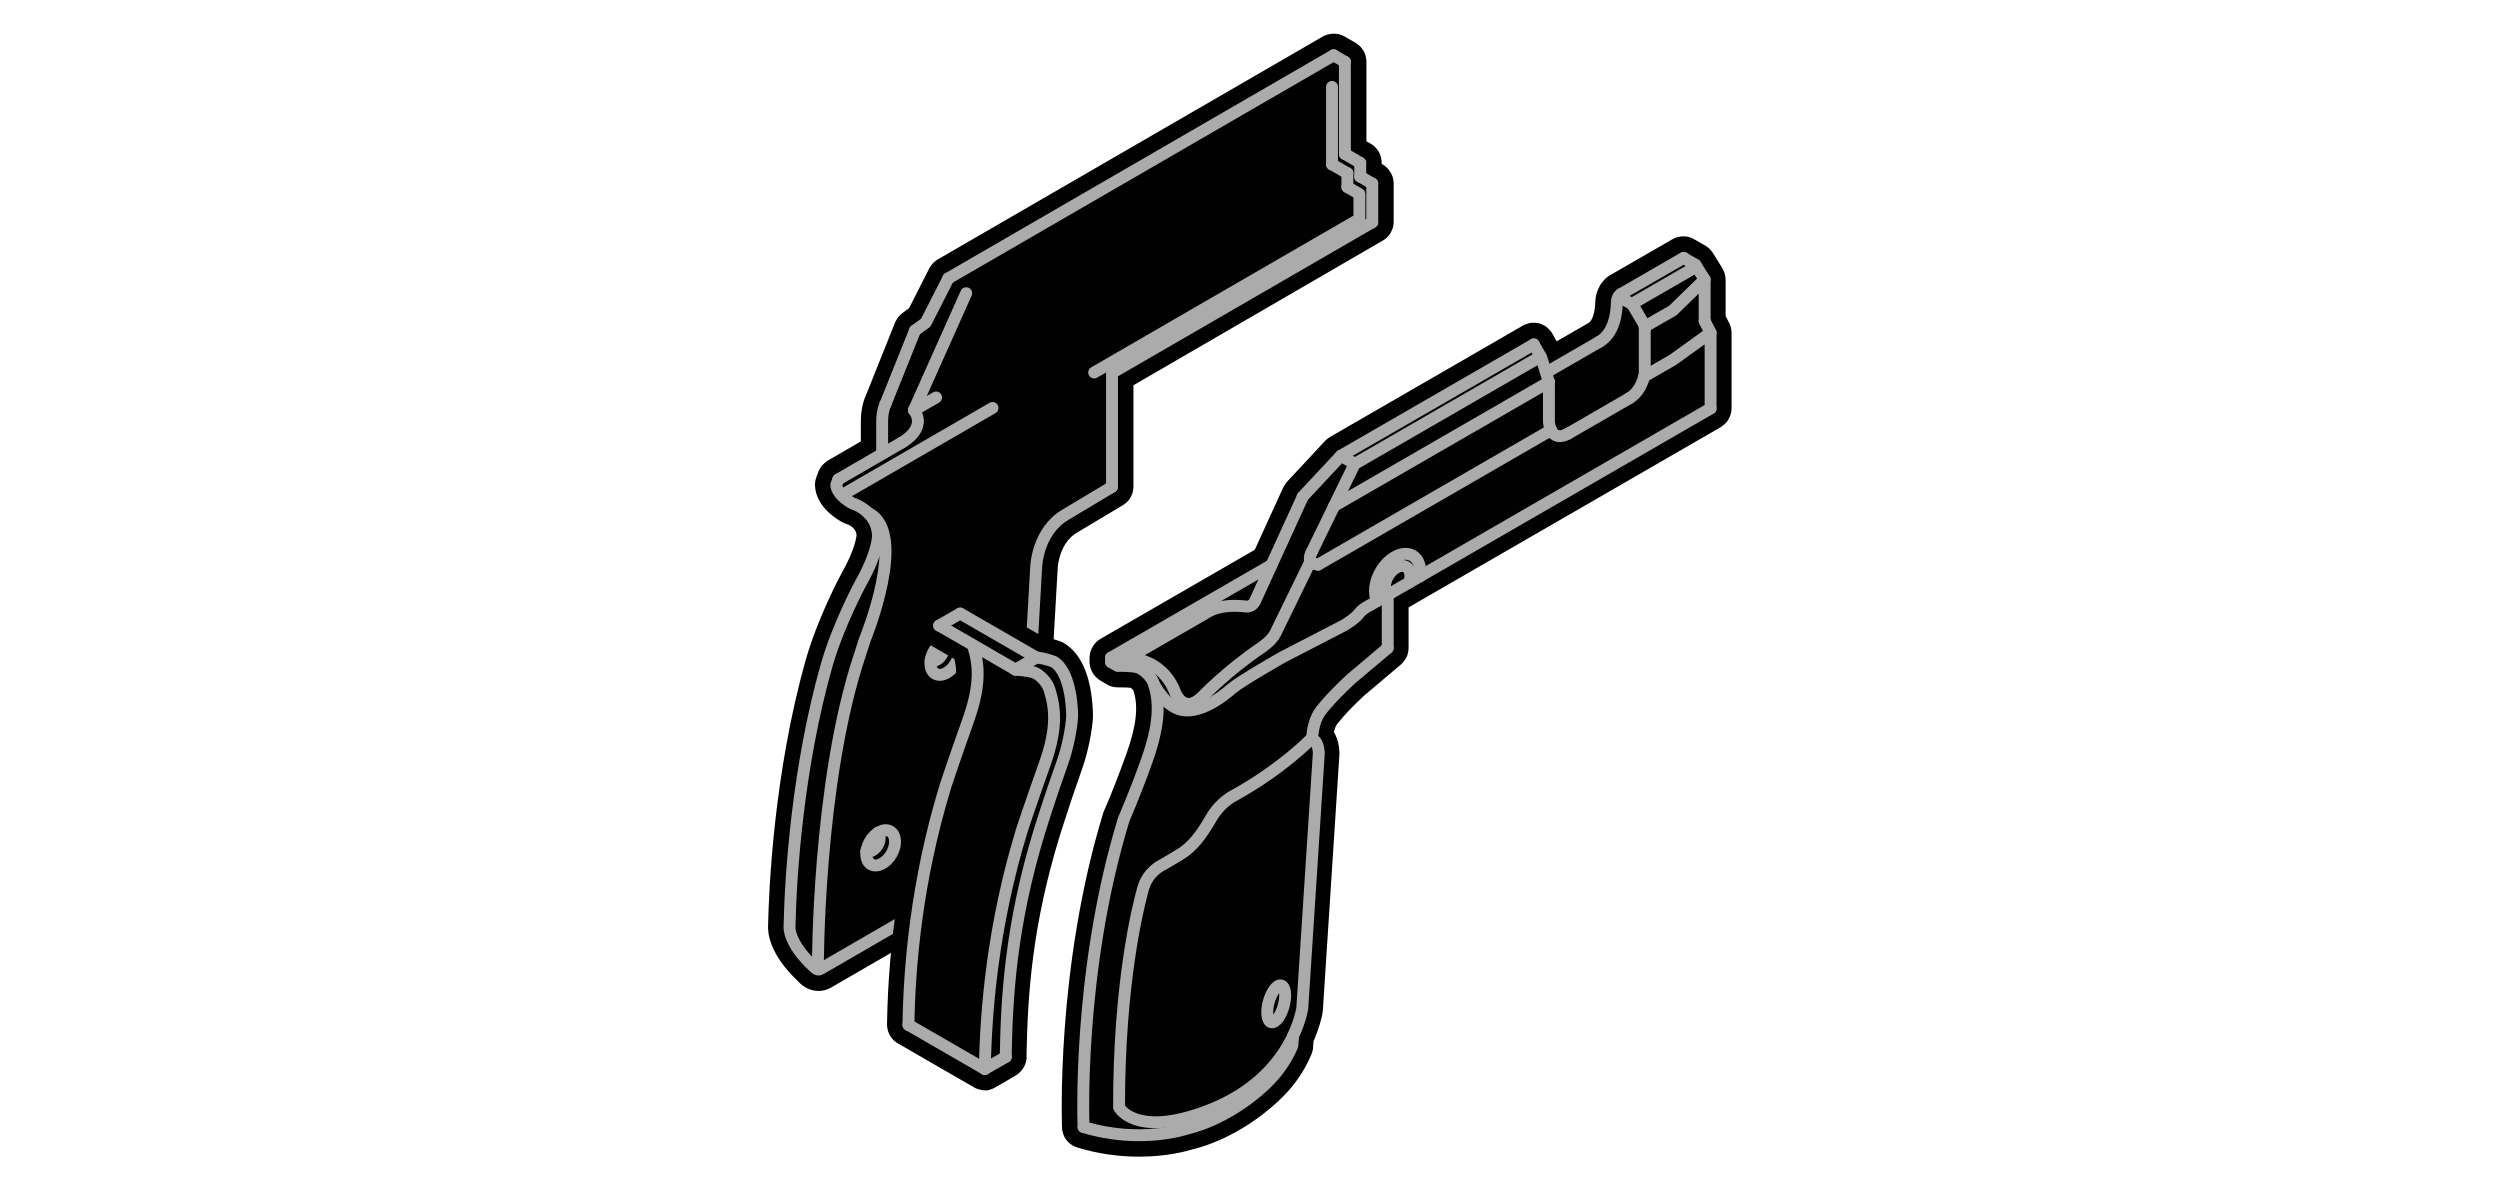 <?xml version="1.0" encoding="utf-8"?>
<!-- Generator: Adobe Illustrator 25.2.3, SVG Export Plug-In . SVG Version: 6.00 Build 0)  -->
<svg version="1.1" id="Layer_1" xmlns="http://www.w3.org/2000/svg" xmlns:xlink="http://www.w3.org/1999/xlink" x="0px" y="0px"
	 viewBox="0 0 210 100" style="enable-background:new 0 0 210 100;" xml:space="preserve">
<style type="text/css">
	.st0{fill:#010101;}
	.st1{fill:none;stroke:#ABABAB;stroke-linecap:round;stroke-linejoin:round;stroke-miterlimit:10;}
</style>
<g>
	<g>
		<path class="st0" d="M95.67,97.16c-1.76,0-3.5-0.26-5.18-0.77c-0.06-0.02-0.13-0.04-0.19-0.07c-0.11-0.05-0.2-0.1-0.24-0.13
			c-0.06-0.04-0.2-0.13-0.25-0.18c-0.12-0.11-0.2-0.22-0.24-0.27c-0.02-0.02-0.1-0.12-0.17-0.26c-0.04-0.09-0.1-0.24-0.12-0.34
			c0-0.02-0.01-0.04-0.02-0.07c-0.04-0.12-0.05-0.25-0.05-0.38c0-0.07-0.55-13.32,3.47-26.43c0.01-0.05,0.07-0.18,0.09-0.22
			c0.61-1.4,1.24-3.03,1.85-4.72c0.84-2.37,1.02-3.96,0.59-5.32c-0.02-0.04-0.14-0.15-0.22-0.22c-0.13-0.02-0.41-0.04-0.78-0.04
			l-0.26,0c-0.38,0-0.69-0.08-0.95-0.24l-0.57-0.33c-0.1-0.05-0.24-0.17-0.32-0.25c-0.04-0.03-0.08-0.07-0.11-0.11
			c-0.1-0.11-0.2-0.25-0.28-0.41c-0.02-0.04-0.06-0.13-0.08-0.17c-0.05-0.14-0.07-0.26-0.09-0.35c-0.02-0.09-0.03-0.19-0.03-0.27
			v-0.37c0-0.07,0.01-0.14,0.02-0.21c0.01-0.07,0.02-0.15,0.04-0.24c0.03-0.1,0.08-0.24,0.14-0.34c0.03-0.06,0.08-0.15,0.1-0.19
			c0.16-0.25,0.36-0.44,0.59-0.58l12.99-7.5l2.36-5.17c0.02-0.03,0.03-0.07,0.05-0.1c0.02-0.04,0.04-0.08,0.07-0.12
			c0.05-0.08,0.16-0.24,0.21-0.3l3.21-3.45c0.05-0.06,0.13-0.12,0.2-0.18c0.07-0.06,0.14-0.11,0.21-0.15l16.21-9.36v0
			c0.07-0.04,0.15-0.08,0.22-0.1c0.04-0.01,0.08-0.03,0.11-0.04c0.11-0.04,0.26-0.08,0.36-0.09c0.05-0.01,0.11-0.01,0.18-0.01
			c0.05,0,0.14,0.01,0.21,0.01c0.09,0.01,0.2,0.02,0.28,0.04c0.17,0.05,0.29,0.11,0.37,0.15c0,0,0,0,0,0c0.01,0,0.13,0.06,0.26,0.16
			c0.08,0.06,0.17,0.15,0.24,0.23c0.02,0.02,0.04,0.05,0.07,0.08c0.06,0.06,0.11,0.13,0.15,0.2c0,0.01,0.39,0.69,0.39,0.69
			l2.69-1.55c0.24-0.14,0.52-0.69,0.56-1.81c0.01-0.42,0.11-0.8,0.31-1.17c0.02-0.06,0.05-0.12,0.08-0.17
			c0.03-0.06,0.08-0.12,0.12-0.18c0.28-0.39,0.6-0.61,0.7-0.66c0.03-0.02,5.29-3.05,5.29-3.05c0.1-0.06,0.3-0.13,0.41-0.16
			c0.18-0.05,0.34-0.07,0.49-0.07c0.3,0,0.59,0.07,0.85,0.22c0.02,0.01,1.03,0.59,1.03,0.59c0.06,0.04,0.13,0.08,0.18,0.13
			c0.08,0.06,0.13,0.11,0.16,0.15c0.03,0.03,0.09,0.09,0.16,0.18c0.04,0.05,0.09,0.11,0.12,0.17l0.76,1.23
			c0.14,0.23,0.22,0.47,0.26,0.73c0.01,0.08,0.02,0.16,0.02,0.24v3.05l0.31,0.61c0.1,0.2,0.16,0.42,0.18,0.65
			c0.01,0.05,0.01,0.11,0.01,0.16v6.36c0,0.08-0.01,0.19-0.03,0.28c-0.01,0.06-0.03,0.18-0.08,0.31c-0.03,0.08-0.1,0.23-0.14,0.3
			c-0.06,0.11-0.12,0.2-0.2,0.28c-0.07,0.08-0.15,0.15-0.23,0.22c-0.07,0.06-0.16,0.13-0.23,0.17l-26.22,15.14v3.42
			c0,0.08-0.01,0.17-0.02,0.25c-0.01,0.09-0.03,0.15-0.04,0.19c-0.02,0.09-0.05,0.21-0.12,0.34c-0.04,0.08-0.12,0.2-0.17,0.27
			c-0.02,0.02-0.04,0.05-0.07,0.09c-0.06,0.08-0.12,0.15-0.19,0.21l-3.11,2.63c-1.69,1.56-2.31,2.45-2.32,2.46
			c-0.1,0.15-0.18,0.38-0.23,0.62c0.4,0.67,0.46,1.43,0.46,1.77c0,0.03,0,0.07,0,0.1l-1.39,21.49c-0.01,0.11-0.02,0.2-0.04,0.3
			c-0.07,0.37-0.28,1.24-0.75,2.32l-0.03,0.49c-0.01,0.19-0.06,0.39-0.13,0.57c-0.61,1.48-1.56,2.83-2.83,3.99
			c-3.31,3.05-6.56,3.88-7.19,4.02C99.7,96.69,98.05,97.16,95.67,97.16z"/>
		<path class="st0" d="M68.76,83.24c-0.64,0-1.26-0.29-1.72-0.81c-2.44-2.29-2.56-4.11-2.52-4.71c0.06-2.86,0.46-12.71,3.16-22.28
			c0.97-3.42,2.78-6.86,2.99-7.24c1.24-2.18,1.28-3.25,1.28-3.26c-0.04-0.63-0.72-0.89-0.85-0.93c-0.09-0.03-0.21-0.07-0.32-0.13
			c-0.37-0.19-2.24-1.26-2.32-3.08c-0.01-0.24,0.03-0.48,0.11-0.71l0.17-0.46c0.03-0.08,0.08-0.18,0.13-0.26
			c0.04-0.07,0.1-0.17,0.19-0.28c0.05-0.05,0.14-0.14,0.21-0.2c0.08-0.07,0.18-0.15,0.26-0.2l2.78-1.61v-1.64
			c0-1.18,0.28-1.92,0.44-2.26l2.44-6.1c0.03-0.07,0.07-0.15,0.12-0.22c0.05-0.09,0.1-0.16,0.14-0.21c0.05-0.07,0.11-0.14,0.18-0.2
			c0.06-0.06,0.12-0.11,0.18-0.16l0.55-0.4l1.7-3.35c0.04-0.07,0.08-0.14,0.13-0.21c0.05-0.07,0.11-0.14,0.17-0.21
			c0.06-0.06,0.12-0.12,0.2-0.18c0.06-0.05,0.12-0.1,0.18-0.13l32.39-18.75c0.09-0.05,0.24-0.12,0.36-0.15
			c0.04-0.01,0.08-0.03,0.12-0.03c0.14-0.03,0.28-0.05,0.43-0.05c0.07,0,0.23,0.01,0.3,0.02c0.11,0.02,0.21,0.05,0.3,0.08
			c0.09,0.03,0.19,0.07,0.26,0.11l0.99,0.57c0.08,0.04,0.16,0.11,0.23,0.17c0.06,0.05,0.14,0.12,0.22,0.21
			c0.05,0.06,0.15,0.2,0.19,0.27c0.07,0.12,0.12,0.22,0.15,0.33c0.04,0.11,0.06,0.21,0.07,0.3c0.02,0.09,0.03,0.2,0.03,0.28v6.7
			l0.39,0.22c0.08,0.04,0.16,0.11,0.23,0.17c0.06,0.05,0.14,0.12,0.22,0.21c0.05,0.06,0.15,0.2,0.19,0.27
			c0.07,0.12,0.12,0.22,0.15,0.33c0.04,0.11,0.06,0.21,0.07,0.3c0.02,0.09,0.03,0.2,0.03,0.28v0.12l0.11,0.06
			c0.07,0.04,0.15,0.1,0.22,0.16c0.07,0.06,0.16,0.14,0.25,0.25c0.04,0.05,0.12,0.17,0.16,0.23c0.05,0.07,0.11,0.19,0.17,0.35
			c0.02,0.06,0.05,0.17,0.06,0.25c0.02,0.1,0.04,0.23,0.04,0.32v3.25c0,0.09-0.01,0.19-0.03,0.29c-0.01,0.09-0.03,0.18-0.07,0.29
			c-0.03,0.08-0.1,0.24-0.14,0.31c-0.06,0.11-0.12,0.19-0.19,0.28c-0.09,0.1-0.17,0.17-0.23,0.22c-0.07,0.06-0.16,0.13-0.24,0.17
			L95.21,32.36v8.53c0,0.08-0.01,0.19-0.03,0.28c-0.01,0.08-0.03,0.18-0.07,0.3c-0.03,0.08-0.1,0.25-0.15,0.32
			c-0.04,0.08-0.11,0.17-0.18,0.26c-0.08,0.1-0.16,0.17-0.23,0.22c-0.07,0.06-0.15,0.12-0.22,0.16l-3.86,2.31
			c-1.51,0.87-1.62,2.92-1.62,2.94l-1.36,23.72c0.01,0.67-0.37,1.53-1.26,2.05l-16.43,9.51C69.47,83.15,69.12,83.24,68.76,83.24z"/>
	</g>
	<g>
		<line id="XMLID_3322_" class="st1" x1="143.69" y1="34.31" x2="116.57" y2="49.97"/>
		<path id="XMLID_3321_" class="st1" d="M116.57,49.97l-1.48,0.86c0,0-0.62,0.28-0.94,0.71c-0.32,0.43-1.17,0.95-1.35,1.04
			l-5.07,2.62c0,0-3.5,1.99-4.23,2.62s-3.29,2.75-5.07,1.44c0,0-0.62-0.31-1.46-1.69"/>
		<polyline id="XMLID_3320_" class="st1" points="138.11,31.62 140.52,30.23 143.69,27.95 143.69,34.31 		"/>
		<polyline id="XMLID_3319_" class="st1" points="138.15,27.44 140.52,26.08 143.19,23.48 143.19,26.96 		"/>
		<line id="XMLID_3318_" class="st1" x1="130.11" y1="32.09" x2="112.07" y2="42.5"/>
		<line id="XMLID_3317_" class="st1" x1="129.4" y1="29.96" x2="113.83" y2="38.95"/>
		<line id="XMLID_3316_" class="st1" x1="142.5" y1="22.4" x2="137.11" y2="25.51"/>
		<polyline id="XMLID_3314_" class="st1" points="128.84,28.93 129.47,30.04 130.11,32.09 		"/>
		<line id="XMLID_3313_" class="st1" x1="112.64" y1="38.28" x2="128.84" y2="28.93"/>
		<line id="XMLID_3312_" class="st1" x1="141.43" y1="21.66" x2="136.16" y2="24.7"/>
		<line id="XMLID_3311_" class="st1" x1="112.64" y1="38.28" x2="109.42" y2="41.73"/>
		<line id="XMLID_3310_" class="st1" x1="143.19" y1="26.96" x2="143.69" y2="27.95"/>
		<line id="XMLID_3309_" class="st1" x1="142.41" y1="22.24" x2="143.19" y2="23.48"/>
		<line id="XMLID_4690_" class="st1" x1="116.57" y1="54.43" x2="116.57" y2="49.97"/>
		<g>
			<path id="XMLID_4689_" class="st1" d="M94,93.01c0.31,0.55,2.09,2.4,7.6,0.24c7.13-2.79,7.78-8.67,7.79-8.53l1.39-21.45
				c0,0-0.01-1.18-0.68-1.17c0,0-2.38,2.48-6.47,4.74c0,0-1.12,0.53-1.91,1.91c-0.8,1.38-1.54,2.39-2.64,3.05
				c-1.1,0.66-1.49,0.88-1.49,0.88s-1.19,0.53-1.58,2C95.6,76.15,93.99,82.52,94,93.01z"/>
		</g>
		<path id="XMLID_3308_" class="st1" d="M110.22,62.12l0.01-0.17c0,0,0.03-1.23,0.62-2.1c0,0,0.65-0.98,2.64-2.82l3.07-2.59"/>
		<path id="XMLID_4687_" class="st1" d="M91.02,94.67c4.85,1.48,8.74,0.12,8.74,0.12s3.19-0.64,6.41-3.6
			c1.25-1.16,1.97-2.36,2.39-3.36l0.05-0.77"/>
		<line id="XMLID_4686_" class="st1" x1="141.43" y1="21.67" x2="142.41" y2="22.24"/>
		<polyline id="XMLID_4684_" class="st1" points="106.81,47.46 93.33,55.24 93.33,55.61 		"/>
		<path id="XMLID_4683_" class="st1" d="M93.33,55.62l0.56,0.32c0,0,1.2-0.04,1.71,0.13c0.44,0.15,1.13,0.75,1.33,1.38
			c0.5,1.58,0.48,3.41-0.61,6.47c-1.07,2.99-1.91,4.86-1.91,4.86c-3.96,12.92-3.39,25.89-3.39,25.89"/>
		<line id="XMLID_4647_" class="st1" x1="138.16" y1="27.32" x2="138.16" y2="31.43"/>
		<line id="XMLID_4488_" class="st1" x1="137.11" y1="25.56" x2="138.15" y2="27.32"/>
		<line id="XMLID_4487_" class="st1" x1="135.97" y1="24.91" x2="137.11" y2="25.56"/>
		<path id="XMLID_4486_" class="st1" d="M134.36,28.7c1.41-0.81,1.44-2.88,1.46-3.34c0.01-0.46,0.34-0.66,0.34-0.66"/>
		<line id="XMLID_4485_" class="st1" x1="129.88" y1="31.29" x2="134.36" y2="28.7"/>
		<path id="XMLID_4474_" class="st1" d="M136.85,33.46c0.78-0.45,1.14-1.29,1.31-2.03"/>
		<line id="XMLID_4450_" class="st1" x1="131.73" y1="36.42" x2="136.85" y2="33.46"/>
		<path class="st1" d="M130.11,32.09v3.34c0,0,0.1,1.83,1.62,0.99"/>
		<line id="XMLID_4448_" class="st1" x1="110.72" y1="47.43" x2="130.29" y2="36.13"/>
		<path id="XMLID_4447_" class="st1" d="M110.17,46.4c0,0-0.57,0.9,0.55,1.03"/>
		<line id="XMLID_4445_" class="st1" x1="113.8" y1="38.95" x2="110.17" y2="46.4"/>
		<line id="XMLID_4443_" class="st1" x1="112.66" y1="38.3" x2="113.8" y2="38.95"/>
		<path class="st1" d="M93.33,55.24c0,0,1.01,0.27,1.72-0.14l6.17-3.56c1.24-0.84,2.92-0.65,3.44-0.59
			c0.52,0.06,0.75-0.43,0.75-0.43l4.01-8.77"/>
		<path class="st1" d="M94.61,55.27c0,0,2.83-0.12,4.03,2.7c0,0,0.65,2.14,2.31,0.6c0,0,2.1-2.22,5.05-4.2c0,0,0.84-0.57,1.13-1.17
			l2.96-6.07"/>
		<path id="XMLID_4442_" class="st1" d="M115.67,50.49c-0.3-0.63-0.21-1.59,0.3-2.47c0.69-1.2,1.9-1.8,2.69-1.35
			c0.51,0.3,0.73,0.97,0.62,1.74"/>
		<path id="XMLID_4435_" class="st1" d="M116.57,49.97c-0.32-0.32-0.32-0.99,0.03-1.59c0.39-0.67,1.07-1.01,1.51-0.76
			c0.36,0.21,0.46,0.75,0.27,1.3"/>
		
			<ellipse id="XMLID_4428_" transform="matrix(0.262 -0.965 0.965 0.262 -2.188 165.666)" class="st1" cx="107.17" cy="84.26" rx="1.6" ry="0.65"/>
	</g>
	<g>
		<path id="XMLID_4427_" class="st1" d="M85.32,71.9c0.39-0.22,0.36-0.53,0.36-0.53l1.36-23.74c0,0,0.08-3.02,2.5-4.42l3.86-2.31"/>
		<path id="XMLID_4426_" class="st1" d="M70.42,40.27l-0.17,0.46c0.04,0.88,1.36,1.56,1.36,1.56s2,0.56,2.14,2.62
			c0,0,0.1,1.34-1.49,4.15c0,0-1.89,3.52-2.84,6.88c-2.39,8.45-3.01,17.47-3.1,21.91c0,0-0.14,1.34,2.04,3.36
			c0,0,0.29,0.34,0.53,0.2l16.43-9.51"/>
		<line id="XMLID_4425_" class="st1" x1="75.71" y1="37.2" x2="70.42" y2="40.27"/>
		<path id="XMLID_4424_" class="st1" d="M76.77,34.45c1.16,1.6-1.06,2.75-1.06,2.75"/>
		<path id="XMLID_4302_" class="st1" d="M74.38,33.94c0,0-0.28,0.52-0.28,1.51v2.64"/>
		<line id="XMLID_4273_" class="st1" x1="76.86" y1="27.76" x2="74.38" y2="33.94"/>
		<polyline id="XMLID_4272_" class="st1" points="79.66,23.38 77.76,27.11 76.86,27.76 		"/>
		<line id="XMLID_4271_" class="st1" x1="81.16" y1="24.63" x2="76.77" y2="34.45"/>
		<line id="XMLID_4264_" class="st1" x1="112.03" y1="4.64" x2="79.66" y2="23.38"/>
		<polyline id="XMLID_4263_" class="st1" points="115.27,18.67 93.41,31.32 93.41,40.89 		"/>
		<line id="XMLID_4262_" class="st1" x1="112.97" y1="5.19" x2="112.97" y2="12.93"/>
		<polyline id="XMLID_4261_" class="st1" points="112.03,4.64 112.05,4.66 112.97,5.19 		"/>
		<polyline id="XMLID_4260_" class="st1" points="112.97,12.93 113.01,12.95 114.26,13.68 		"/>
		<polyline id="XMLID_4259_" class="st1" points="114.26,14.84 114.29,14.85 115.27,15.42 		"/>
		<line class="st1" x1="114.26" y1="13.68" x2="114.26" y2="14.84"/>
		<line id="XMLID_4258_" class="st1" x1="111.89" y1="7.3" x2="111.89" y2="13.81"/>
		<polyline id="XMLID_4257_" class="st1" points="111.89,13.81 111.93,13.83 113.18,14.55 		"/>
		<polyline id="XMLID_4256_" class="st1" points="113.18,15.71 113.21,15.73 114.19,16.3 114.19,18.4 91.91,31.29 		"/>
		<line class="st1" x1="113.18" y1="14.55" x2="113.18" y2="15.71"/>
		<line class="st1" x1="115.27" y1="15.42" x2="115.27" y2="18.67"/>
		<line id="XMLID_4255_" class="st1" x1="78.63" y1="33.39" x2="76.79" y2="34.45"/>
		<line id="XMLID_4254_" class="st1" x1="83.37" y1="34.27" x2="70.82" y2="41.53"/>
		<path class="st1" d="M68.7,81.32c0,0-0.04-15.63,3.53-26.3c0.15-0.45,0.29-0.88,0.42-1.3c0,0,3.71-9.02,0.28-10.63"/>
		<g>
			
				<ellipse id="XMLID_4253_" transform="matrix(0.5 -0.866 0.866 0.5 -24.692 99.675)" class="st1" cx="73.98" cy="71.22" rx="1.6" ry="1.05"/>
			<path id="XMLID_4252_" class="st1" d="M73.73,69.96c0.22,0.2,0.22,0.64-0.01,1.03c-0.24,0.42-0.66,0.64-0.95,0.5"/>
		</g>
		<g>
			
				<ellipse id="XMLID_4243_" transform="matrix(0.5 -0.866 0.866 0.5 -8.122 96.341)" class="st1" cx="79.37" cy="55.2" rx="1.6" ry="1.05"/>
			<path id="XMLID_4242_" class="st1" d="M79.13,53.95c0.22,0.2,0.22,0.64-0.01,1.03c-0.24,0.42-0.66,0.64-0.95,0.5"/>
		</g>
	</g>
	<path class="st0" d="M82.73,91.59c-0.08,0-0.17-0.01-0.26-0.03c-0.04-0.01-0.08-0.01-0.11-0.02c-0.05-0.01-0.14-0.04-0.19-0.05
		c-0.02-0.01-0.04-0.01-0.06-0.02c-0.1-0.03-0.21-0.08-0.29-0.13l-6.2-3.58l-0.15-0.08c-0.08-0.04-0.17-0.11-0.25-0.17
		c-0.07-0.05-0.17-0.13-0.26-0.24c-0.05-0.06-0.14-0.18-0.18-0.25c-0.04-0.07-0.13-0.25-0.16-0.33c-0.05-0.14-0.07-0.26-0.08-0.33
		c-0.02-0.1-0.03-0.22-0.03-0.31c0.11-7.1,1.19-14.02,3.2-20.58c0.05-0.14,0.86-2.61,1.91-5.55c0.47-1.32,0.7-2.41,0.7-3.33
		c0-0.41-0.05-0.8-0.15-1.23l-1.99-1.15l-0.14-0.07c-0.08-0.04-0.15-0.09-0.23-0.15c-0.06-0.05-0.12-0.09-0.17-0.14
		c-0.04-0.03-0.09-0.09-0.14-0.15c-0.07-0.08-0.14-0.16-0.19-0.25c-0.04-0.07-0.08-0.16-0.11-0.25c-0.03-0.09-0.06-0.18-0.08-0.27
		c-0.02-0.08-0.04-0.27-0.04-0.35c0-0.11,0-0.22,0.02-0.33c0.02-0.1,0.04-0.19,0.07-0.29c0.03-0.09,0.06-0.18,0.1-0.26
		c0.04-0.07,0.08-0.14,0.13-0.2c0.05-0.07,0.11-0.14,0.18-0.21c0.03-0.03,0.08-0.08,0.13-0.12c-0.01,0.01-0.01,0.01-0.02,0.02
		c0.01-0.01,0.11-0.09,0.14-0.12c-0.02,0.01-0.04,0.02-0.06,0.04c0.06-0.05,0.12-0.09,0.18-0.12l1.76-1.02
		c0.08-0.04,0.17-0.09,0.26-0.12c0.08-0.03,0.17-0.06,0.28-0.08c0.08-0.02,0.26-0.03,0.35-0.03c0.07,0,0.23,0.01,0.29,0.02
		c0.13,0.02,0.23,0.05,0.31,0.08c0.09,0.03,0.18,0.06,0.25,0.1l0.19,0.1l5.97,3.45c0.74,0.12,1.33,0.34,1.57,0.43
		c0.04,0.02,0.09,0.04,0.12,0.06c0.03,0.02,0.14,0.08,0.17,0.1c0.63,0.41,1.12,1,1.51,1.8c0.26,0.54,0.45,1.15,0.59,1.86
		c0.21,1.07,0.24,2.02,0.24,2.38c0,0.03,0,0.1,0,0.13c-0.06,1.02-0.37,2.84-0.94,4.42c-0.53,1.48-0.99,2.88-1.33,3.92
		c-0.33,1-0.53,1.65-0.54,1.69c-2.28,7.44-2.68,13.22-2.77,18.36c0.04,0.52-0.16,1.03-0.54,1.41c-0.03,0.03-0.07,0.06-0.1,0.09
		c0,0,0,0,0,0c0,0-0.1,0.1-0.26,0.2l-1.76,1.02c-0.06,0.04-0.13,0.07-0.21,0.1c-0.07,0.03-0.15,0.05-0.22,0.08
		c0,0-0.08,0.02-0.11,0.03c-0.05,0.01-0.1,0.02-0.16,0.03C82.87,91.59,82.79,91.59,82.73,91.59z"/>
	<g>
		<g id="XMLID_3307_">
			<path id="XMLID_4788_" class="st1" d="M85.31,56.25c0,0,1.04,0.07,1.55,0.24c0.44,0.15,1.1,0.79,1.29,1.42
				c0.5,1.58,0.68,3.26-0.41,6.32c-1.07,2.99-1.89,5.47-1.89,5.47c-2.46,8.02-3.05,15.28-3.12,20.09"/>
			<path id="XMLID_4787_" class="st1" d="M84.48,88.78c0.08-4.81,0.39-11,2.85-19.01c0,0,0.83-2.69,1.9-5.68
				c0.48-1.34,0.79-3.03,0.83-3.92c0,0,0.04-3.56-1.51-4.57c0,0-0.69-0.29-1.48-0.37"/>
			<line id="XMLID_4786_" class="st1" x1="85.3" y1="56.25" x2="87.06" y2="55.23"/>
			<line id="XMLID_4785_" class="st1" x1="82.73" y1="89.79" x2="84.49" y2="88.78"/>
		</g>
		<polyline id="XMLID_3306_" class="st1" points="76.31,86.1 76.5,86.2 82.72,89.79 		"/>
		<polyline id="XMLID_3305_" class="st1" points="78.89,52.55 79.08,52.65 85.3,56.25 		"/>
		<polyline id="XMLID_2427_" class="st1" points="80.65,51.54 80.84,51.64 87.06,55.23 		"/>
		<path id="XMLID_2109_" class="st1" d="M81.73,54.21c0.5,1.58,0.68,3.26-0.41,6.32c-1.07,2.99-1.89,5.47-1.89,5.47
			c-2.46,8.02-3.05,15.28-3.12,20.09"/>
		<line id="XMLID_2106_" class="st1" x1="78.89" y1="52.55" x2="80.65" y2="51.54"/>
	</g>
</g>
</svg>
